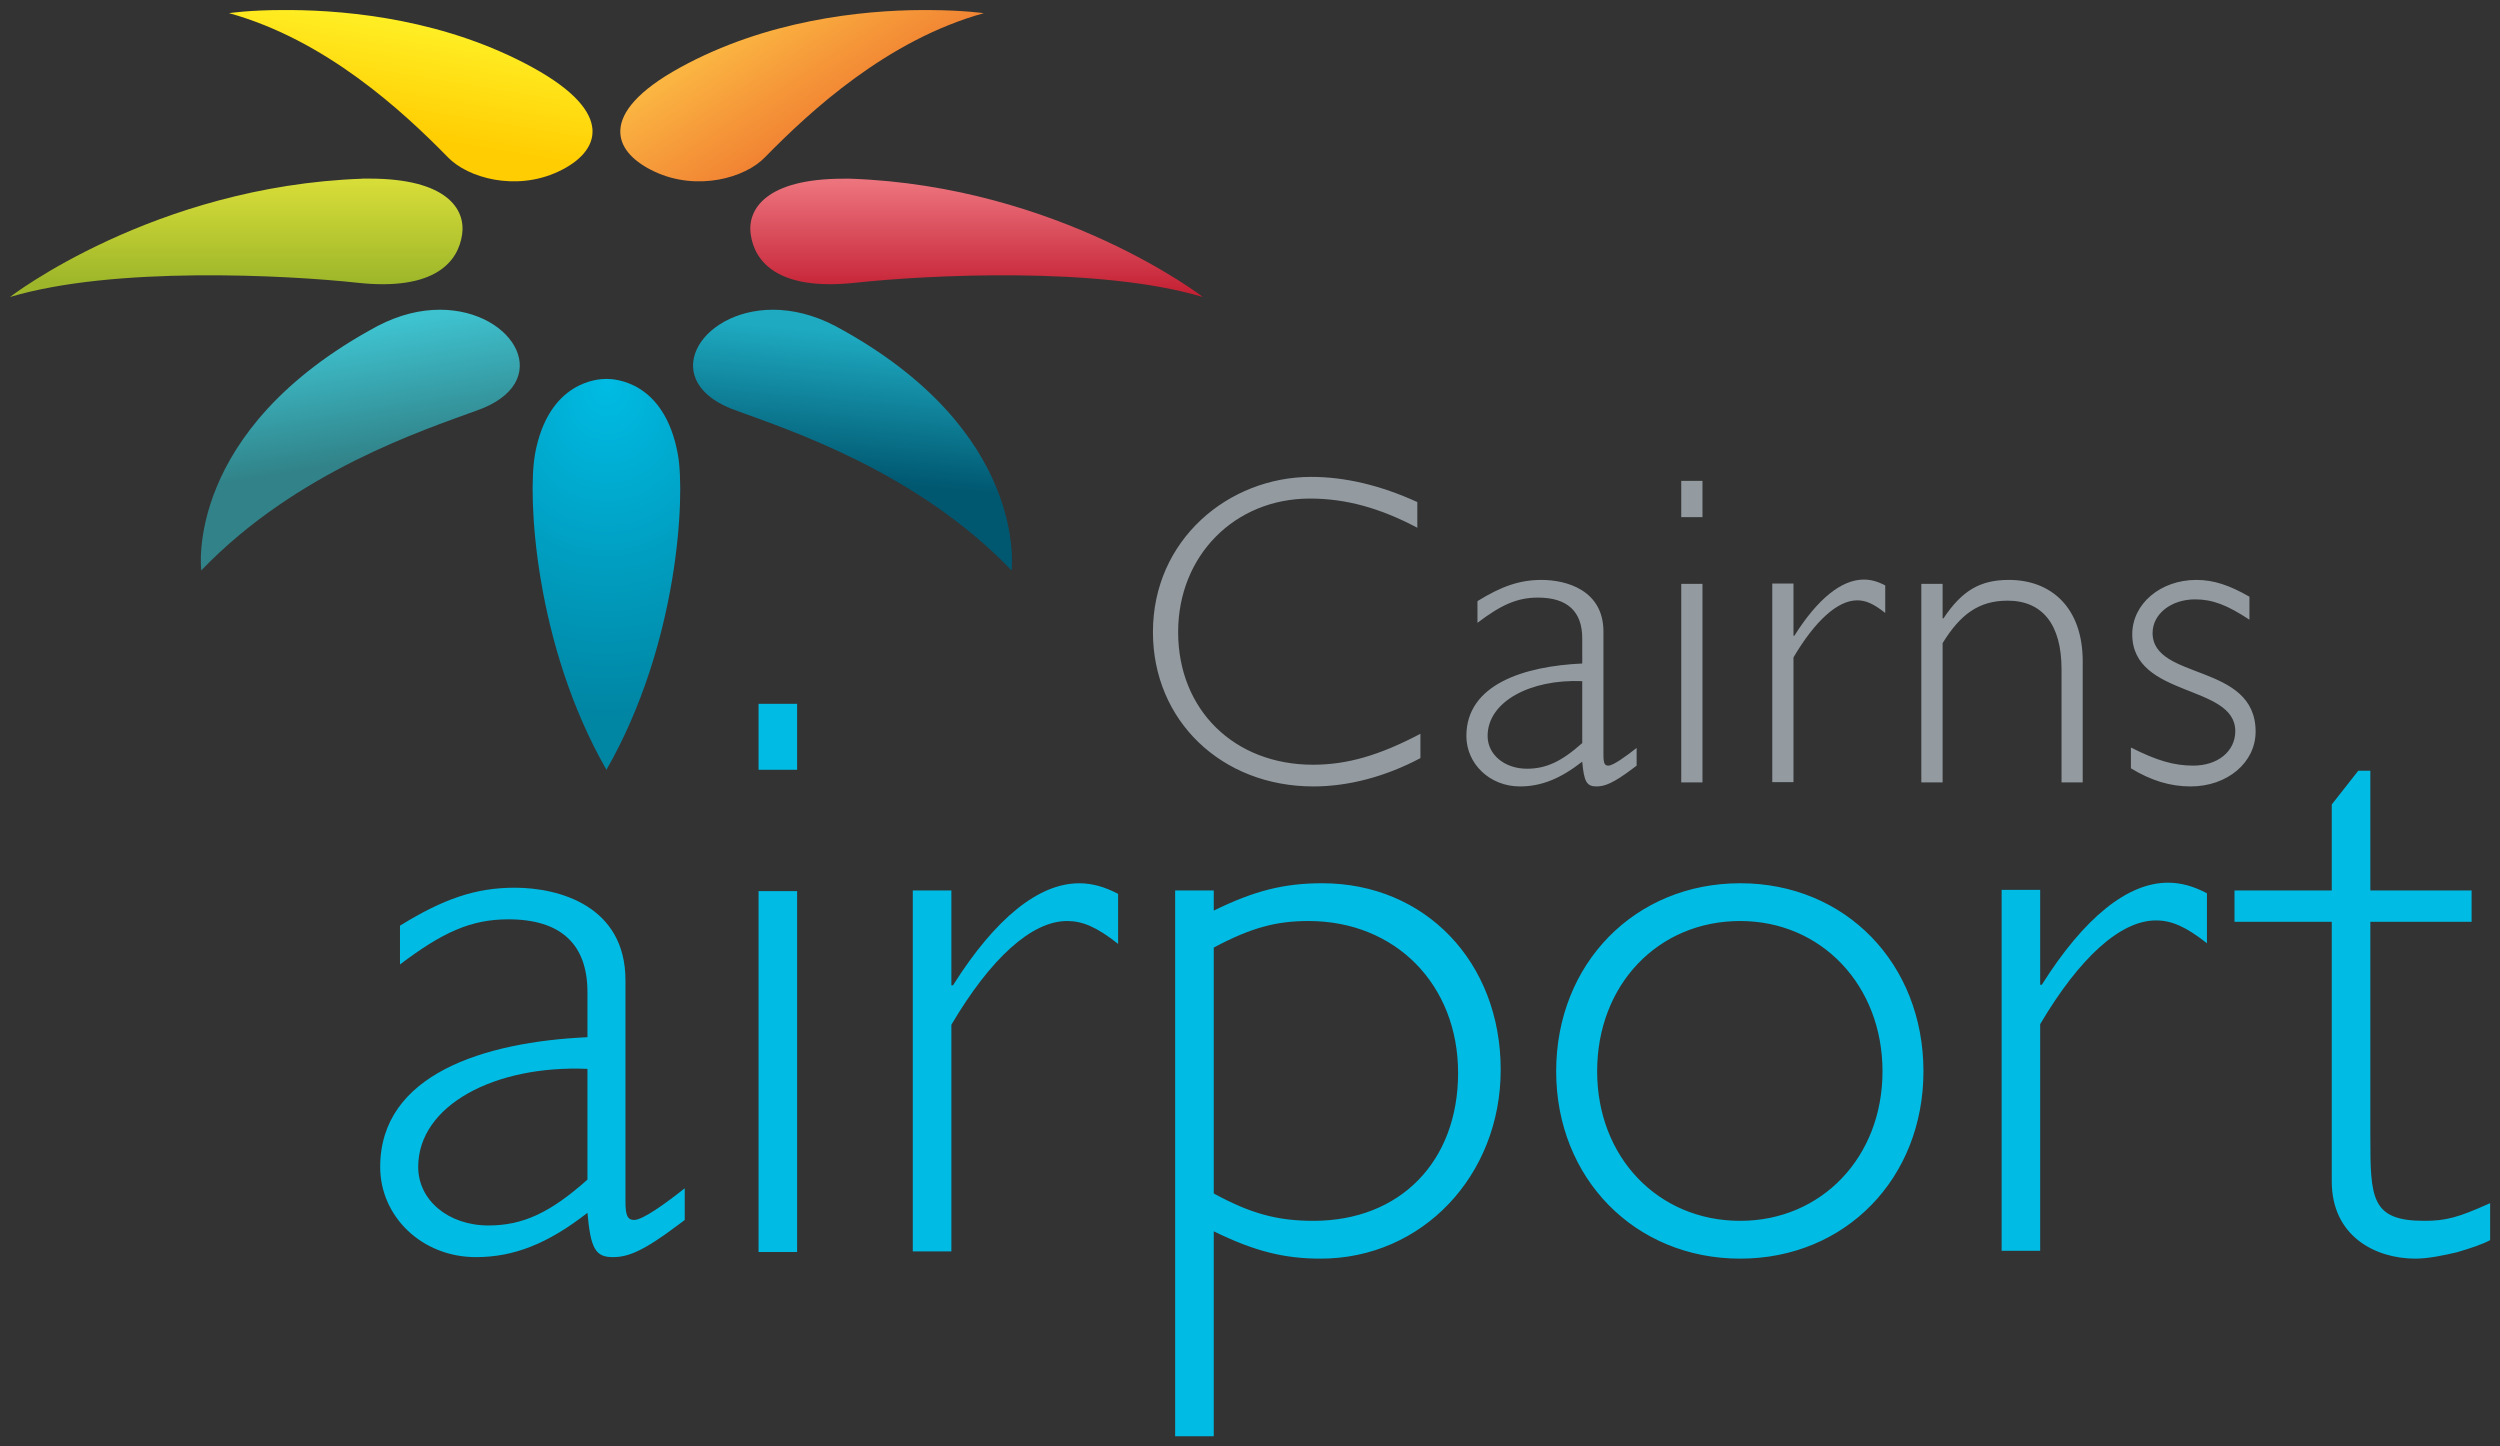 <?xml version="1.0" encoding="UTF-8" standalone="no"?>
<!DOCTYPE svg PUBLIC "-//W3C//DTD SVG 1.1//EN" "http://www.w3.org/Graphics/SVG/1.1/DTD/svg11.dtd">
<svg
   xmlns:svg="http://www.w3.org/2000/svg"
   xmlns="http://www.w3.org/2000/svg"
   xmlns:xlink="http://www.w3.org/1999/xlink"
   version="1.1"
   width="892.91"
   height="516.61"
   id="svg4701">
  <rect width="100%" height="100%" fill="#333333" stroke="none"/>
  <defs
     id="defs4703">
    <linearGradient
       x1="0"
       y1="0"
       x2="1"
       y2="0"
       id="linearGradient5088"
       xlink:href="#linearGradient5485"
       gradientUnits="userSpaceOnUse"
       gradientTransform="matrix(0,50.328,-50.328,0,348.811,58.334)"
       spreadMethod="pad" />
    <linearGradient
       x1="0"
       y1="0"
       x2="1"
       y2="0"
       id="linearGradient5485"
       gradientUnits="userSpaceOnUse"
       gradientTransform="matrix(0,-4.832,-4.832,0,495.194,790.22)"
       spreadMethod="pad">
      <stop
         id="stop5487"
         style="stop-color:#f38189;stop-opacity:1"
         offset="0" />
      <stop
         id="stop5489"
         style="stop-color:#c11a2e;stop-opacity:1"
         offset="0.987" />
      <stop
         id="stop5491"
         style="stop-color:#c11a2e;stop-opacity:1"
         offset="1" />
    </linearGradient>
    <linearGradient
       x1="0"
       y1="0"
       x2="1"
       y2="0"
       id="linearGradient5084"
       xlink:href="#linearGradient5507"
       gradientUnits="userSpaceOnUse"
       gradientTransform="matrix(29.564,44.854,-44.854,29.564,269.9,2.328)"
       spreadMethod="pad" />
    <linearGradient
       x1="0"
       y1="0"
       x2="1"
       y2="0"
       id="linearGradient5507"
       gradientUnits="userSpaceOnUse"
       gradientTransform="matrix(2.838,-4.306,-4.306,-2.838,487.618,795.597)"
       spreadMethod="pad">
      <stop
         id="stop5509"
         style="stop-color:#fcba43;stop-opacity:1"
         offset="0" />
      <stop
         id="stop5511"
         style="stop-color:#f07d31;stop-opacity:1"
         offset="0.971" />
      <stop
         id="stop5513"
         style="stop-color:#f07d31;stop-opacity:1"
         offset="1" />
    </linearGradient>
    <linearGradient
       x1="0"
       y1="0"
       x2="1"
       y2="0"
       id="linearGradient5096"
       xlink:href="#linearGradient5439"
       gradientUnits="userSpaceOnUse"
       gradientTransform="matrix(-7.596,45.666,-45.666,-7.596,150.574,3.078)"
       spreadMethod="pad" />
    <linearGradient
       x1="0"
       y1="0"
       x2="1"
       y2="0"
       id="linearGradient5439"
       gradientUnits="userSpaceOnUse"
       gradientTransform="matrix(-0.729,-4.384,-4.384,0.729,476.162,795.525)"
       spreadMethod="pad">
      <stop
         id="stop5441"
         style="stop-color:#fff329;stop-opacity:1"
         offset="0" />
      <stop
         id="stop5443"
         style="stop-color:#ffcd02;stop-opacity:1"
         offset="0.987" />
      <stop
         id="stop5445"
         style="stop-color:#ffcd02;stop-opacity:1"
         offset="1" />
    </linearGradient>
    <linearGradient
       x1="0"
       y1="0"
       x2="1"
       y2="0"
       id="linearGradient5100"
       xlink:href="#linearGradient5417"
       gradientUnits="userSpaceOnUse"
       gradientTransform="matrix(0,43.306,-43.306,0,84.38,58.074)"
       spreadMethod="pad" />
    <linearGradient
       x1="0"
       y1="0"
       x2="1"
       y2="0"
       id="linearGradient5417"
       gradientUnits="userSpaceOnUse"
       gradientTransform="matrix(0,-4.158,-4.158,0,469.807,790.245)"
       spreadMethod="pad">
      <stop
         id="stop5419"
         style="stop-color:#e2e43b;stop-opacity:1"
         offset="0" />
      <stop
         id="stop5421"
         style="stop-color:#9eb72a;stop-opacity:1"
         offset="0.983" />
      <stop
         id="stop5423"
         style="stop-color:#9eb72a;stop-opacity:1"
         offset="1" />
    </linearGradient>
    <linearGradient
       x1="0"
       y1="0"
       x2="1"
       y2="0"
       id="linearGradient5395"
       gradientUnits="userSpaceOnUse"
       gradientTransform="matrix(0.739,-4.529,-4.529,-0.739,473.318,784.425)"
       spreadMethod="pad">
      <stop
         id="stop5397"
         style="stop-color:#3ec2cf;stop-opacity:1"
         offset="0" />
      <stop
         id="stop5399"
         style="stop-color:#318389;stop-opacity:1"
         offset="0.971" />
      <stop
         id="stop5401"
         style="stop-color:#318389;stop-opacity:1"
         offset="1" />
    </linearGradient>
    <linearGradient
       x1="0"
       y1="0"
       x2="1"
       y2="0"
       id="linearGradient4869"
       xlink:href="#linearGradient5395"
       gradientUnits="userSpaceOnUse"
       gradientTransform="matrix(7.699,47.172,-47.172,7.699,120.951,118.695)"
       spreadMethod="pad" />
    <linearGradient
       x1="0"
       y1="0"
       x2="1"
       y2="0"
       id="linearGradient5461"
       gradientUnits="userSpaceOnUse"
       gradientTransform="matrix(-0.45,-5.093,-5.093,0.45,491.334,784.364)"
       spreadMethod="pad">
      <stop
         id="stop5463"
         style="stop-color:#1eaac1;stop-opacity:1"
         offset="0" />
      <stop
         id="stop5465"
         style="stop-color:#005770;stop-opacity:1"
         offset="0.987" />
      <stop
         id="stop5467"
         style="stop-color:#005770;stop-opacity:1"
         offset="0.987" />
      <stop
         id="stop5469"
         style="stop-color:#005770;stop-opacity:1"
         offset="1" />
    </linearGradient>
    <linearGradient
       x1="0"
       y1="0"
       x2="1"
       y2="0"
       id="linearGradient3692"
       xlink:href="#linearGradient5461"
       gradientUnits="userSpaceOnUse"
       gradientTransform="matrix(-4.684,53.049,-53.049,-4.684,308.605,119.331)"
       spreadMethod="pad" />
    <radialGradient
       cx="0"
       cy="0"
       r="1"
       fx="0.002"
       fy="-0.476"
       id="radialGradient5375"
       gradientUnits="userSpaceOnUse"
       gradientTransform="matrix(7.815,0,0,-7.815,482.5,779.008)"
       spreadMethod="pad">
      <stop
         id="stop5377"
         style="stop-color:#00bce4;stop-opacity:1"
         offset="0" />
      <stop
         id="stop5379"
         style="stop-color:#0085a3;stop-opacity:1"
         offset="1" />
    </radialGradient>
    <radialGradient
       cx="0"
       cy="0"
       r="1"
       fx="0.002"
       fy="-0.476"
       id="radialGradient3730"
       xlink:href="#radialGradient5375"
       gradientUnits="userSpaceOnUse"
       gradientTransform="matrix(81.402,0,0,81.402,216.59,175.119)"
       spreadMethod="pad" />
  </defs>
  <path
     d="m 506.217,179.327 c -13.103,-6.01 -25.894,-8.999 -37.893,-8.999 -29.54,0 -56.538,22.436 -56.538,55.423 0,31.592 24.477,55.132 57.319,55.132 12.478,0 25.748,-3.479 38.216,-10.114 l 0,-8.687 c -14.676,7.739 -26.217,11.051 -38.372,11.051 -28.113,0 -48.164,-19.582 -48.164,-47.382 0,-27.321 20.207,-47.684 47.049,-47.684 12.801,0 24.967,3.322 38.383,10.426 l 0,-9.166 z m 78.328,87.807 c -3.802,3 -8.374,6.322 -10.114,6.322 -1.26,0 -1.739,-0.791 -1.739,-3.635 l 0,-44.216 c 0,-14.843 -13.26,-18.478 -22.103,-18.478 -7.739,0 -14.218,2.208 -22.894,7.573 l 0,7.739 c 8.353,-6.312 14.051,-9 21.623,-9 10.583,0 15.801,5.052 15.801,14.531 l 0,9.01 c -20.686,0.937 -41.382,7.416 -41.382,25.883 0,9.958 8.374,18.02 19.113,18.02 7.583,0 14.374,-2.698 22.269,-8.854 0.625,7.104 1.573,8.854 5.052,8.854 3,0 6,-1.115 13.104,-6.468 l 1.27,-0.959 0,-6.322 z m -19.426,-1.74 c -7.426,6.635 -12.947,9.166 -19.738,9.166 -8.051,0 -14.061,-5.062 -14.061,-11.697 0,-12.301 15.311,-20.363 33.799,-19.582 l 0,22.113 z m 42.946,-56.85 -7.583,0 0,70.912 7.583,0 0,-70.912 z m 0,-36.789 -7.583,0 0,12.947 7.583,0 0,-12.947 z m 85.765,36.789 -7.604,0 0,70.912 7.604,0 0,-49.747 c 6.302,-10.27 12.937,-15.176 23.196,-15.176 12.489,0 19.28,8.541 19.28,24.488 l 0,40.435 7.562,0 0,-43.268 c 0,-19.124 -11.197,-29.061 -26.373,-29.061 -10.249,0 -16.728,3.792 -23.363,13.739 l -0.302,0 0,-12.322 z m 109.587,4.583 c -7.114,-4.104 -12.791,-6 -18.957,-6 -12.791,0 -22.895,8.521 -22.895,19.426 0,22.738 36.8,17.687 36.8,34.581 0,7.26 -6.312,12.322 -14.999,12.322 -6.791,0 -12.947,-1.739 -22.28,-6.468 l 0,7.427 c 7.27,4.416 14.062,6.468 21.322,6.468 13.113,0 23.217,-8.531 23.217,-19.582 0,-24.655 -36.8,-18.176 -36.8,-35.227 0,-6.791 6.646,-11.999 15.166,-11.999 6.322,0 11.53,2.052 19.426,7.26 l 0,-8.208"
     id="path5527"
     style="fill:#939ba1;fill-opacity:1;fill-rule:nonzero;stroke:none" />
  <path
     d="m 673.332,209.096 c -2.687,-1.427 -5.125,-2.094 -7.656,-2.094 -7.895,0 -16.426,6.792 -24.79,20.051 l -0.323,0 0,-18.624 -7.572,0 0,70.913 7.572,0 0,-44.55 c 7.739,-13.103 15.791,-20.373 22.749,-20.373 3.031,0 5.822,1.177 10.02,4.499 l 0,-9.822"
     id="path5531"
     style="fill:#939ba1;fill-opacity:1;fill-rule:nonzero;stroke:none" />
  <path
     d="m 788.241,319.047 c -4.875,-2.562 -9.312,-3.781 -13.905,-3.781 -14.354,0 -29.863,12.333 -45.07,36.446 l -0.584,0 0,-33.873 -13.77,0 0,128.898 13.77,0 0,-80.953 c 14.083,-23.832 28.707,-37.04 41.341,-37.04 5.51,0 10.593,2.136 18.218,8.156 l 0,-17.853"
     id="path5535"
     style="fill:#00bce4;fill-opacity:1;fill-rule:nonzero;stroke:none" />
  <path
     d="m 433.514,318.047 -13.791,0 0,194.925 13.791,0 0,-73.193 c 14.645,7.176 25.259,9.76 38.185,9.76 36.164,0 64.298,-29.582 64.298,-67.475 0,-38.467 -26.988,-66.6 -63.735,-66.6 -13.489,0 -24.103,2.583 -38.748,9.77 l 0,-7.187 z m 0,20.384 c 13.489,-7.177 22.394,-9.478 33.873,-9.478 31.008,0 53.392,22.686 53.392,54.256 0,31.592 -20.665,52.83 -51.663,52.83 -12.916,0 -22.405,-2.583 -35.602,-9.77 l 0,-87.838 z m 253.473,44.206 c 0,-38.456 -27.831,-67.173 -65.454,-67.173 -37.612,0 -65.725,28.717 -65.725,67.173 0,38.185 28.113,66.902 65.725,66.902 37.623,0 65.454,-28.717 65.454,-66.902 m -14.624,0 c 0,30.727 -21.832,53.402 -50.83,53.402 -29.269,0 -51.09,-22.675 -51.09,-53.402 0,-30.998 21.821,-53.684 51.09,-53.684 28.998,0 50.83,22.967 50.83,53.684 m 174.239,-107.369 -4.302,0 -9.478,12.062 0,30.717 -34.738,0 0,11.187 34.738,0 0,92.733 c 0,19.53 15.52,27.572 29.862,27.572 4.594,0 10.052,-1.157 14.927,-2.292 4.885,-1.448 9.176,-2.885 11.77,-4.312 l 0,-13.208 c -11.479,5.167 -15.791,6.312 -23.541,6.312 -18.946,0 -19.238,-8.041 -19.238,-30.143 l 0,-76.662 36.164,0 0,-11.187 -36.164,0 0,-42.779"
     id="path5539"
     style="fill:#00bce4;fill-opacity:1;fill-rule:nonzero;stroke:none" />
  <path
     d="m 284.7,318.276 -13.77,0 0,128.898 13.77,0 0,-128.898 z m 0,-66.891 -13.77,0 0,23.55 13.77,0 0,-23.55 z"
     id="path5541"
     style="fill:#00bce4;fill-opacity:1;fill-rule:nonzero;stroke:none" />
  <path
     d="m 399.349,319.266 c -4.875,-2.573 -9.312,-3.791 -13.905,-3.791 -14.354,0 -29.863,12.332 -45.07,36.456 l -0.573,0 0,-33.884 -13.781,0 0,128.898 13.781,0 0,-80.953 c 14.061,-23.821 28.706,-37.039 41.341,-37.039 5.51,0 10.582,2.146 18.207,8.166 l 0,-17.853"
     id="path5545"
     style="fill:#00bce4;fill-opacity:1;fill-rule:nonzero;stroke:none" />
  <path
     d="m 244.567,424.415 c -6.781,5.364 -14.968,11.312 -18.082,11.312 -2.25,0 -3.094,-1.427 -3.094,-6.5 l 0,-79.12 c 0,-26.561 -23.748,-33.05 -39.56,-33.05 -13.853,0 -25.436,3.948 -40.966,13.562 l 0,13.843 c 14.978,-11.312 25.144,-16.114 38.696,-16.114 18.925,0 28.258,9.052 28.258,25.999 l 0,16.103 c -37.008,1.698 -74.026,13.28 -74.026,46.34 0,17.801 14.978,32.207 34.185,32.207 13.562,0 25.717,-4.802 39.841,-15.822 1.136,12.718 2.833,15.822 9.041,15.822 5.375,0 10.739,-1.99 23.457,-11.583 l 2.25,-1.687 0,-11.312 z m -34.748,-3.104 c -13.28,11.864 -23.165,16.384 -35.32,16.384 -14.406,0 -25.134,-9.041 -25.134,-20.905 0,-22.05 27.394,-36.445 60.454,-35.029 l 0,39.55"
     id="path5549"
     style="fill:#00bce4;fill-opacity:1;fill-rule:nonzero;stroke:none" />
  <path
     d="m 134.877,116.425 c -69.475,37.31 -62.986,87.306 -62.986,87.306 l 0,0 c 33.925,-35.393 79.943,-50.309 97.932,-56.944 l 0,0 c 29.06,-9.874 14.124,-36.164 -12.718,-36.164 l 0,0 c -6.812,0 -14.406,1.708 -22.228,5.802"
     id="path5403"
     style="fill:url(#linearGradient4869);stroke:none" />
  <path
     d="M 129.44,63.824 C 54.882,66.469 3.552,106.081 3.552,106.081 l 0,0 C 40.497,95.009 102.181,98.228 127.659,100.988 l 0,0 c 27.935,3.031 36.039,-7.708 37.393,-17.259 l 0,0 c 1.302,-9.104 -5.562,-19.936 -33.133,-19.936 l 0,0 c -0.833,0 -1.636,0.01 -2.479,0"
     id="path5425"
     style="fill:url(#linearGradient5100);stroke:none" />
  <path
     d="m 100.879,3.588 c -11.729,0 -19.082,1.104 -19.082,1.104 l 0,0 C 116.316,14.275 143.658,39.523 159.969,56.158 l 0,0 c 7.062,7.375 24.186,12.239 39.383,5.156 l 0,0 C 214.538,54.241 219.84,40.388 190.353,24.16 l 0,0 C 159.5,7.192 125.471,3.744 103.879,3.588 l 0,0 -3,0 z"
     id="path5447"
     style="fill:url(#linearGradient5096);stroke:none" />
  <path
     d="m 268.129,83.729 c 1.364,9.552 9.458,20.29 37.393,17.259 l 0,0 c 25.478,-2.76 87.161,-5.979 124.107,5.093 l 0,0 c 0,0 -51.32,-39.612 -125.877,-42.257 l 0,0 c -0.834,0 -1.677,0 -2.479,0 l 0,0 c -27.572,0 -34.436,10.833 -33.144,19.936"
     id="path5493"
     style="fill:url(#linearGradient5088);stroke:none" />
  <path
     d="M 329.302,3.588 C 307.71,3.692 273.681,7.192 242.839,24.16 l 0,0 c -15.01,8.249 -21.009,15.895 -21.28,22.342 l 0,0 0,0.938 c 0.208,5.802 5.187,10.583 12.28,13.884 l 0,0 c 15.197,7.083 32.321,2.219 39.383,-5.156 l 0,0 C 289.534,39.534 316.876,14.285 351.384,4.702 l 0,0 c 0,0 -7.364,-1.042 -19.082,-1.104 l 0,0 -3,0 z"
     id="path5515"
     style="fill:url(#linearGradient5084);stroke:none" />
  <path
     d="m 263.368,146.787 c 17.989,6.635 63.996,21.551 97.921,56.945 l 0,0 c 0,0 6.489,-49.997 -62.975,-87.307 l 0,0 c -7.823,-4.094 -15.416,-5.792 -22.238,-5.802 l 0,0 c -26.832,0 -41.779,26.29 -12.708,36.164"
     id="path5471"
     style="fill:url(#linearGradient3692);stroke:none" />
  <path
     d="m 191.071,162.328 c -2.656,14.666 -0.209,67.704 25.529,112.607 l 0,0 c 25.738,-44.903 28.176,-97.941 25.52,-112.607 l 0,0 C 237.328,135.83 219.111,135.34 216.798,135.34 l 0,0 c 0,0 -0.208,0 -0.208,0 l 0,0 c 0,0 -0.104,0 -0.208,0 l 0,0 c -2.323,0 -20.53,0.521 -25.332,26.988"
     id="path5381"
     style="fill:url(#radialGradient3730);stroke:none" />
</svg>
<!-- version: 20110311, original size: 892.91 516.61, border: 3% -->

